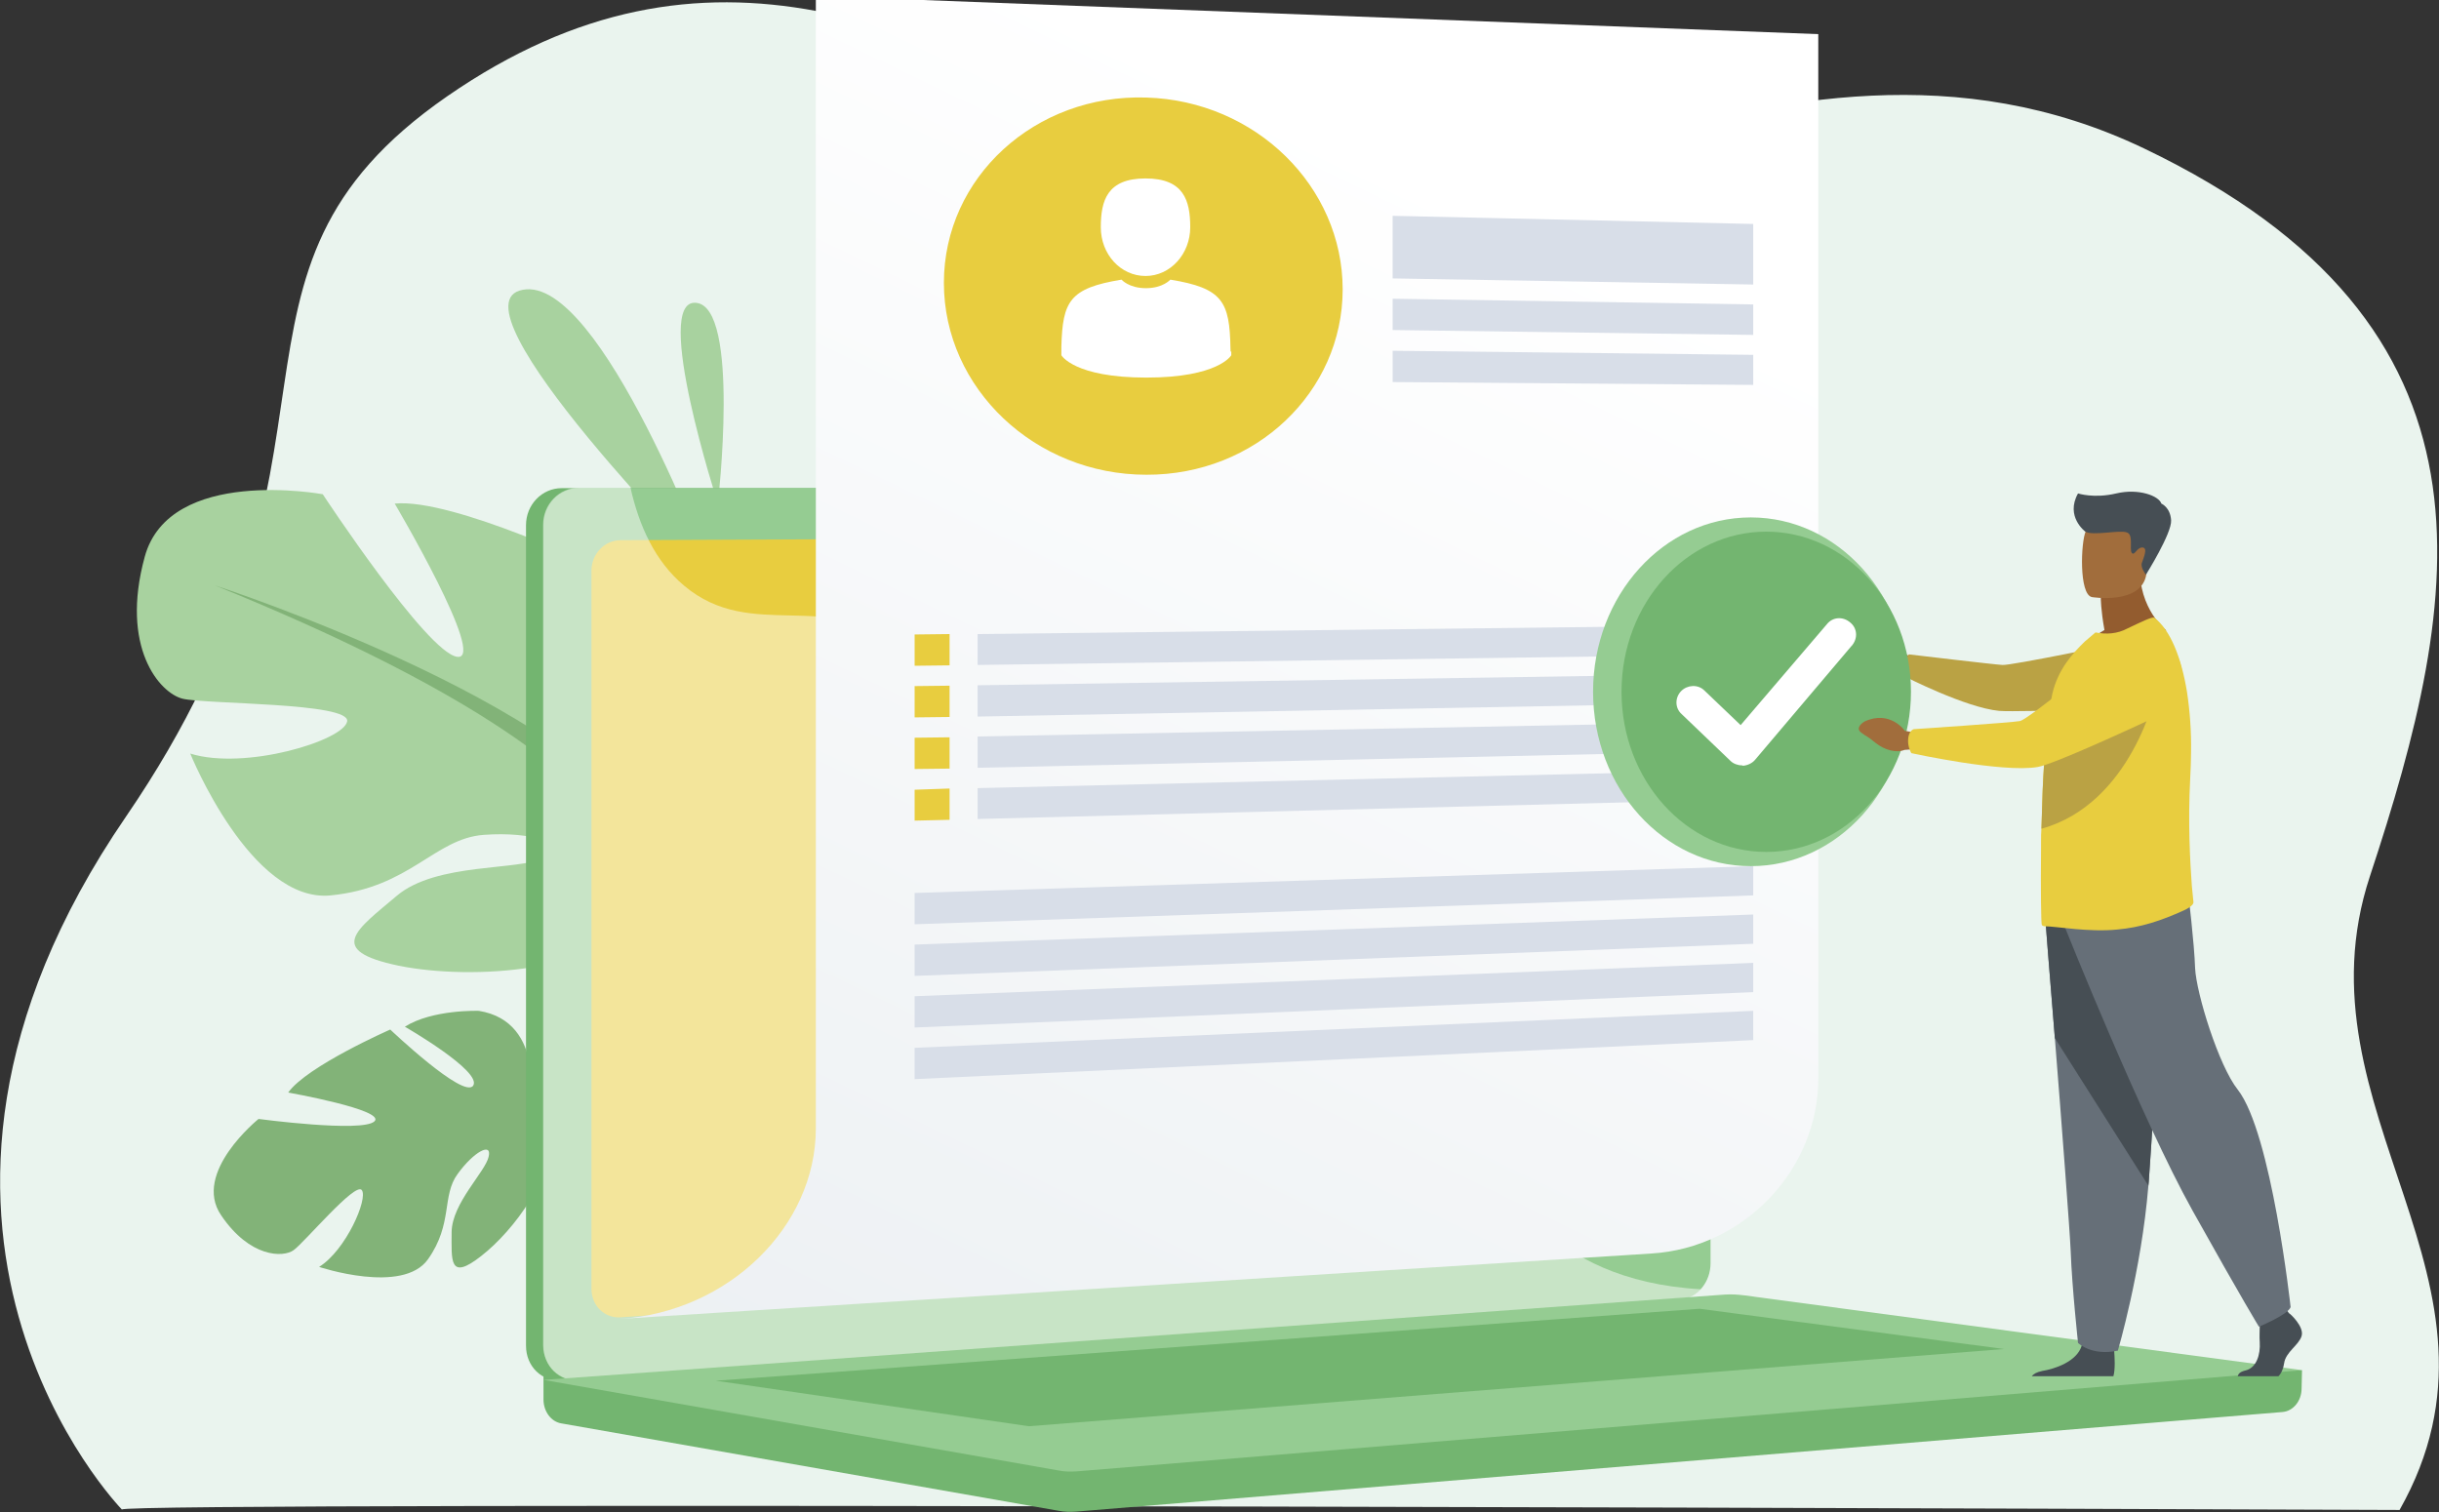 <?xml version="1.0" encoding="utf-8"?>
<!-- Generator: Adobe Illustrator 24.0.2, SVG Export Plug-In . SVG Version: 6.00 Build 0)  -->
<svg version="1.1" id="Calque_1" xmlns="http://www.w3.org/2000/svg" xmlns:xlink="http://www.w3.org/1999/xlink" x="0px" y="0px"
	 viewBox="0 0 600 372" style="enable-background:new 0 0 600 372;" xml:space="preserve">
<rect x="0" y="0" width="600" height="372" fill="#333333" stroke="none"/>
<style type="text/css">
	.st0{fill:#EAF4EE;}
	.st1{fill:#A8D29F;}
	.st2{fill:#82B378;}
	.st3{fill:#73B570;}
	.st4{fill:#95CC92;}
	.st5{fill:#E8CD3F;}
	.st6{fill:#FFFFFF;}
	.st7{opacity:0.48;fill:#FFFFFF;enable-background:new    ;}
	.st8{fill:url(#SVGID_1_);}
	.st9{fill:#D8DEE8;}
	.st10{fill:#464E54;}
	.st11{fill:#666F78;}
	.st12{fill:#935C2F;}
	.st13{fill:#A16D3C;}
	.st14{fill:#BAA244;}
</style>
<path class="st0" d="M30,371.4c0,0-68.1-69.7,1-170.5c61.7-90.2,15.6-133.3,79-177.2c64-44.3,118.5-17.3,179.9,17
	c61.3,34.3,146-47.9,237.5-4.2c91.4,43.7,78.3,110.4,55.6,179.1c-19.1,57.9,39,99.8,7.3,155.9C590.3,371.5,28,369.3,30,371.4z"/>
<path class="st1" d="M175.1,141.3c0,0-27.4-73.7-46.5-70C109.3,74.8,175.1,141.3,175.1,141.3z"/>
<path class="st1" d="M176.6,123.9c0,0,5.6-48.5-5.4-49.4C160.3,73.5,176.6,123.9,176.6,123.9z"/>
<g>
	<path class="st1" d="M161.8,211c0,0,34.9-19.6,18.6-46.1c0,0-13-16.3-27-20.5c0,0,7.4,39.6,0,40.5s-5.1-44.7-5.1-44.7
		s-36.8-17.7-51.2-16.3c0,0,22.8,38.6,15.4,37.7c-7.4-0.9-33.1-40-33.1-40s-37.7-7-43.8,15.4c-6.1,22.3,3.7,33.5,9.3,34.9
		c5.6,1.4,41.4,0.9,40.5,5.6c-0.9,4.7-25.1,12.1-38.6,7.9c0,0,14.9,36.8,34.5,34.9s25.6-14,37.7-14.9s21,2.3,14.9,5.6
		c-6.1,3.3-26.5,1.1-36.3,9.4s-17.7,13.4,0.5,17.2c18.2,3.7,50.7,1.4,57.3-12.6C161.8,211,161.8,211,161.8,211z"/>
	<g>
		<path class="st2" d="M52.8,144c0,0,97.8,31.7,108.9,67c0,0-0.5,15.8,9.3,34v7c0,0-10.2-23.7-15.8-27
			C155.2,225,177.1,194.3,52.8,144z"/>
		<path class="st2" d="M171.1,245c0,0,15.1,22.9,6.5,50.8l-3.9-1c0,0,3.8-30.7-4.1-46.1C161.7,233.2,171.1,245,171.1,245z"/>
	</g>
</g>
<g>
	<path class="st2" d="M130.3,272.9c0,0,4.3-21.5-12.5-24.2c0,0-11.4-0.4-18.2,3.9c0,0,19.1,11,16.8,14.5
		c-2.3,3.4-20.4-13.8-20.4-13.8s-20.5,9-25.1,15.5c0,0,24.2,4.3,21.2,7.1c-3,2.8-28.5-0.6-28.5-0.6s-16.4,13.2-9.2,23.7
		c7.1,10.5,15.3,10.4,17.8,8.6c2.6-1.8,15.2-16.9,16.8-14.8s-3.9,14.8-10.5,18.9c0,0,20.6,6.9,26.8-1.9c6.2-8.8,3.3-15.6,7.3-21
		c3.9-5.4,8.5-7.9,7.6-4.2c-0.8,3.7-9,11.4-9.1,18.5c0,7-0.7,12.2,7.3,5.9c8-6.2,18.7-20.6,15.2-28.3
		C130.3,272.9,130.3,272.9,130.3,272.9z"/>
	<g>
		<path class="st2" d="M63.6,294.3c0,0,48.1-29.3,66.8-21.4c0,0,6.4,5.8,17.5,8.3l2.9,2.5c0,0-13.5-4.2-16.9-3.1
			C133.8,280.6,128.9,260.5,63.6,294.3z"/>
		<path class="st2" d="M147.8,281.2c0,0,14.9,1.9,23.4,15.4l-1.8,1.2c0,0-11.4-12.5-20.7-14.8C139.5,280.8,147.8,281.2,147.8,281.2z
			"/>
	</g>
</g>
<g>
	<g>
		<g>
			<path class="st3" d="M566.3,337.1l-432.6-3.7v10.9c0,3,1.9,5.5,4.4,5.9l122.3,21.5c1.5,0.3,2.9,0.3,4.4,0.2l296.7-24.5
				c2.6-0.2,4.7-2.7,4.7-5.8L566.3,337.1L566.3,337.1z"/>
			<g>
				<path class="st3" d="M409.3,319.6l-271.1,20c-4.9,0.4-8.8-3.4-8.8-8.5V129.2c0-5,3.9-9.1,8.8-9.1h271.1c4,0,7.2,3.7,7.2,8.2
					v182.5C416.5,315.4,413.3,319.3,409.3,319.6z"/>
				<path class="st4" d="M413.6,319.6l-271.1,20c-4.9,0.4-8.8-3.4-8.8-8.5V129.2c0-5,3.9-9.1,8.8-9.1h271.1c4,0,7.2,3.7,7.2,8.2
					v182.5C420.8,315.4,417.6,319.3,413.6,319.6z"/>
				<path class="st5" d="M405.2,306.8l-252.5,17.3c-3.9,0.3-7.2-2.8-7.2-7V140.4c0-4.1,3.2-7.5,7.2-7.5l252.5-1.1c3.3,0,6,3,6,6.8
					v161C411.1,303.3,408.5,306.5,405.2,306.8z"/>
				<path class="st6" d="M287.6,125.6c0,1.9-1.4,3.4-3.1,3.4s-3.1-1.5-3.1-3.4s1.4-3.4,3.1-3.4S287.6,123.7,287.6,125.6z"/>
				<path class="st7" d="M142.5,339.6l269.7-19.9l1.4-0.1c1.8-0.1,3.5-1,4.8-2.4c-19.4-1.1-31.5-8-39.2-15.1
					c-15.6-14.3-12.9-28.4-29.8-37.8c-21-11.7-37.5,3.1-53.5-11.5c-9.7-8.9-4.9-15.5-16.8-28.8c-13.2-14.7-21.7-9.8-35-23
					c-16.7-16.7-8.4-29.8-22.8-41.8c-17.5-14.6-36.4-1.1-53-15.1c-7.2-6-11.1-14.8-13.2-24.1h-12.7c-4.9,0-8.8,4.1-8.8,9.1V331
					C133.7,336.1,137.6,339.9,142.5,339.6z"/>
			</g>
			<path class="st4" d="M424.4,318.5l-290.7,21l126.8,22.3c1.5,0.3,2.9,0.3,4.4,0.2l301.4-24.9l-137.2-18.4
				C427.5,318.5,426,318.4,424.4,318.5z"/>
			<polygon class="st3" points="176.1,339.7 418.1,322 493,331.9 253.1,350.9 			"/>
		</g>
	</g>
	<g>
		<g>
			
				<linearGradient id="SVGID_1_" gradientUnits="userSpaceOnUse" x1="366.587" y1="323.098" x2="205.045" y2="-10.977" gradientTransform="matrix(1 0 0 -1 0 372)">
				<stop  offset="0" style="stop-color:#FFFFFF"/>
				<stop  offset="0.996" style="stop-color:#EBEFF2"/>
			</linearGradient>
			<path class="st8" d="M447.3,265.4c0,22.3-18.2,41.6-41,43l-253.9,16.1l0,0c26.8-1.7,48.3-22.7,48.3-46.9V-1l246.6,9.4
				L447.3,265.4L447.3,265.4z"/>
			<g>
				<path class="st5" d="M330.3,71.2c0,25.2-21.4,45.7-48.3,45.6c-27.3,0-49.8-21.2-49.8-47.2S254.7,23.1,282,24
					C308.9,24.8,330.3,45.9,330.3,71.2z"/>
			</g>
			<polygon class="st9" points="431.3,70 342.6,68.5 342.6,53.1 431.3,55.1 			"/>
			<polygon class="st9" points="431.3,82.4 342.6,81.2 342.6,73.5 431.3,74.9 			"/>
			<polygon class="st9" points="431.3,94.7 342.6,94 342.6,86.3 431.3,87.3 			"/>
			<g>
				<polygon class="st9" points="431.3,161 240.5,163.6 240.5,156 431.3,153.8 				"/>
				<polygon class="st5" points="225,163.8 233.6,163.7 233.6,156 225,156.1 				"/>
			</g>
			<g>
				<polygon class="st9" points="431.3,172.8 240.5,176.3 240.5,168.6 431.3,165.7 				"/>
				<polygon class="st5" points="225,176.5 233.6,176.4 233.6,168.7 225,168.8 				"/>
			</g>
			<g>
				<polygon class="st9" points="431.3,184.7 240.5,188.9 240.5,181.2 431.3,177.5 				"/>
				<polygon class="st5" points="225,189.2 233.6,189.1 233.6,181.4 225,181.5 				"/>
			</g>
			<g>
				<polygon class="st9" points="431.3,196.6 240.5,201.5 240.5,193.9 431.3,189.4 				"/>
				<polygon class="st5" points="225,201.9 233.6,201.7 233.6,194 225,194.3 				"/>
			</g>
			<g>
				<polygon class="st9" points="431.3,220.3 225,227.4 225,219.7 431.3,213.1 				"/>
			</g>
			<g>
				<polygon class="st9" points="431.3,232.2 225,240.1 225,232.4 431.3,225 				"/>
			</g>
			<g>
				<polygon class="st9" points="431.3,244.1 225,252.8 225,245.1 431.3,236.9 				"/>
			</g>
			<g>
				<polygon class="st9" points="431.3,255.9 225,265.5 225,257.8 431.3,248.7 				"/>
			</g>
		</g>
	</g>
</g>
<g>
	<path class="st6" d="M281.8,67.9c6.1,0,11-5.4,11-12s-1.6-12-11-12s-11,5.4-11,12C270.8,62.6,275.7,67.9,281.8,67.9z"/>
	<path class="st6" d="M261,86.2C261,85.8,261,86.1,261,86.2L261,86.2z"/>
	<path class="st6" d="M302.7,86.5C302.7,86.4,302.7,85.7,302.7,86.5L302.7,86.5z"/>
	<path class="st6" d="M302.7,85.7c-0.2-11.5-1.9-14.8-14.8-16.9c0,0-1.8,2.1-6,2.1s-6-2.1-6-2.1c-12.8,2.1-14.5,5.3-14.8,16.5
		c0,0.9,0,1,0,0.9c0,0.2,0,0.6,0,1.2c0,0,3.1,5.5,20.9,5.5s20.9-5.5,20.9-5.5c0-0.4,0-0.7,0-0.9C302.7,86.6,302.7,86.4,302.7,85.7z"
		/>
</g>
<g id="man_2_">
	<g>
		<path class="st10" d="M566.2,328.7c-0.7,2.3-3.9,3.9-4.3,6.7c-0.2,1.4-0.7,2.5-1.4,3.2h-10c0.1-0.6,0.6-1.1,1.8-1.4
			c2.8-0.6,3.8-3.9,3.6-7c-0.1-1.3,0-2.8,0-4.1c0.1-1.8,0.2-3.2,0.2-3.2l5.8-1.4l0.6,0.8l0.6,0.8
			C563.3,323.1,566.9,326.4,566.2,328.7z"/>
		<path class="st10" d="M519.9,338.6h-20.1c0.5-0.6,1.2-1,2.6-1.3c3.1-0.5,8.5-2.3,9.7-6.2c0-0.2,0.1-0.2,0.1-0.4
			c1-4.2,7.8,1.3,7.8,1.3s0,0.2,0.1,0.5C520.2,333.7,520.4,336.9,519.9,338.6z"/>
		<path class="st11" d="M503.2,226.6c0,0,1,13.1,2.3,28.8c1.7,21.4,3.7,47.6,3.9,52.5c0.3,8.6,1.8,22.5,1.8,22.5s3.3,3.3,9.8,1.9
			c0,0,5.8-19.7,7.5-40.5c0-0.3,0.1-0.7,0.1-1c1.5-21.2,4-65.9,4-65.9L503.2,226.6z"/>
		<path class="st10" d="M503.2,226.6c0,0,1,13.1,2.3,28.8l23,36.3c0-0.3,0.1-0.7,0.1-1c1.5-21.2,4-65.9,4-65.9L503.2,226.6z"/>
		<path class="st11" d="M508,228.2c0,0,18.9,47.3,31.4,69.7c12.4,22.2,16.3,28.5,16.3,28.5s7.1-2.9,7.8-4.8c0,0-4.7-42.9-13-53.5
			c-4.7-5.9-10.2-23.7-10.5-29.9c-0.2-6.2-1.7-18.5-1.7-18.5L508,228.2z"/>
	</g>
	<path class="st12" d="M517.7,155c-0.9-5-0.9-7.9-0.9-7.9l9.6-7.8c-0.3,10.6,6.5,15.8,6.5,15.8s-12.8,6.3-20.2,4
		C512.6,159.1,514.5,156.8,517.7,155z"/>
	<path class="st13" d="M514.6,146.9c0,0,12.2,2,13.4-5.6c1.1-7.6,3.5-12.5-4.2-14.1s-9.7,1-10.7,3.5
		C511.9,133.3,511.4,146.2,514.6,146.9z"/>
	<g>
		<path class="st13" d="M471.7,162.7l-2.6-1.6c0,0-3.2-4.8-8.8-1.8c0,0-2.2,1.4-0.7,2.6c1.4,1.2,1,0.5,3.1,2.2
			c2,1.7,4.6,2.3,6.4,1.4l2.2-0.2L471.7,162.7z"/>
		<path class="st14" d="M468.6,163.2c0.6-2.1,1-2.2,1-2.2s21,2.5,23,2.6c2,0.2,29.5-5.5,29.5-5.5l13,15.8c0,0-38.3,1.4-43.3,1
			c-8.3-0.8-23.3-8.5-23.3-8.5S468.1,164.8,468.6,163.2z"/>
	</g>
	<g>
		<ellipse class="st4" cx="430.7" cy="170.2" rx="38.8" ry="42.9"/>
		<ellipse class="st3" cx="434.5" cy="170.2" rx="35.6" ry="39.4"/>
		<path class="st6" d="M428.5,188.3c-1,0-2.1-0.4-2.8-1.1l-12-11.5c-1.7-1.5-1.7-4.1-0.1-5.7c1.5-1.5,4.1-1.7,5.7-0.1l8.9,8.5
			l21.2-24.8c1.4-1.8,3.9-2,5.7-0.5c1.8,1.4,2,3.9,0.5,5.7c0,0,0,0.1-0.1,0.1l-23.8,28.1c-0.7,0.8-1.8,1.3-2.9,1.4
			C428.6,188.3,428.5,188.3,428.5,188.3z"/>
	</g>
	<path class="st5" d="M539.6,222c0,0.8-1.7,1.7-2.4,2c-5.5,2.5-10.6,4.2-16.4,4.7c-6.9,0.7-15-0.8-17.7-0.8c-0.3,0-0.6-0.1-0.8-0.3
		c-0.2-0.2-0.3-8.5-0.2-19c0-0.4,0-0.9,0-1.3v-0.2c0-1.1,0-2.2,0.1-3.4c0.1-3.1,0.2-6.2,0.3-9.4c0.2-4.6,0.5-9.2,0.9-13.2
		c0.4-4.2,0.9-7.8,1.5-10.5c1.4-5.9,4.9-9.8,8-12.8l2.6-2.2c2.6,0.5,5.3,0.4,7.9-1c3-1.4,6.1-3,6.6-2.6c3.9,3,6.6,9.7,8,18.2
		c0.7,4.6,1.1,9.7,1,15c0,2.1-0.1,4.1-0.2,6.2c-0.6,11.2,0,21,0.4,26.6C539.4,219.9,539.5,221.1,539.6,222z"/>
	<path class="st14" d="M530.4,170.1c0,0-5.9,27.6-28.2,33.8c0.1-3.1,0.2-6.2,0.3-9.4c0.2-4.6,0.5-9.2,0.9-13.2
		c0.4-0.2,0.8-0.4,1.1-0.5C512.1,178.4,530.4,170.1,530.4,170.1z"/>
	<g>
		<path class="st13" d="M471.8,180.4l-3.2-0.6c0,0-3.6-5.2-9.9-2.3c0,0-2.5,1.4-0.9,2.7c1.7,1.3,1.2,0.6,3.5,2.5
			c2.3,1.9,5.3,2.6,7.2,1.8l2.5-0.2L471.8,180.4z"/>
		<path class="st5" d="M469.4,182c0.1-2.3,1.4-2.6,1.4-2.6s24-1.6,26.1-2s21.2-16.2,21.2-16.2s7.4-6.6,12.6-4.4
			c4.5,1.9,5.9,5.8,6.2,9.4c0.2,4.2-2.1,8.2-5.9,9.9c-8.6,4-25.8,11.9-29.7,12.6c-8.7,1.5-31.1-3.4-31.1-3.4S469.3,183.9,469.4,182z
			"/>
	</g>
	<path class="st10" d="M513,130.8c0,0-5-3.7-1.8-9.4c0,0,3.9,1.3,9.4,0s10.5,0.6,11.1,2.5c0,0,2.2,0.9,2.4,4.1
		c0.2,3.2-6.2,13.4-6.2,13.4s-1.4-1.8-1-2.9c0.4-1.2,1.6-3.8,0.1-3.8c-1.4,0-1.9,2.2-2.6,1.3c-0.6-0.9,0.5-4.5-1.2-5
		C521.5,130.3,514.9,131.9,513,130.8z"/>
</g>
</svg>
